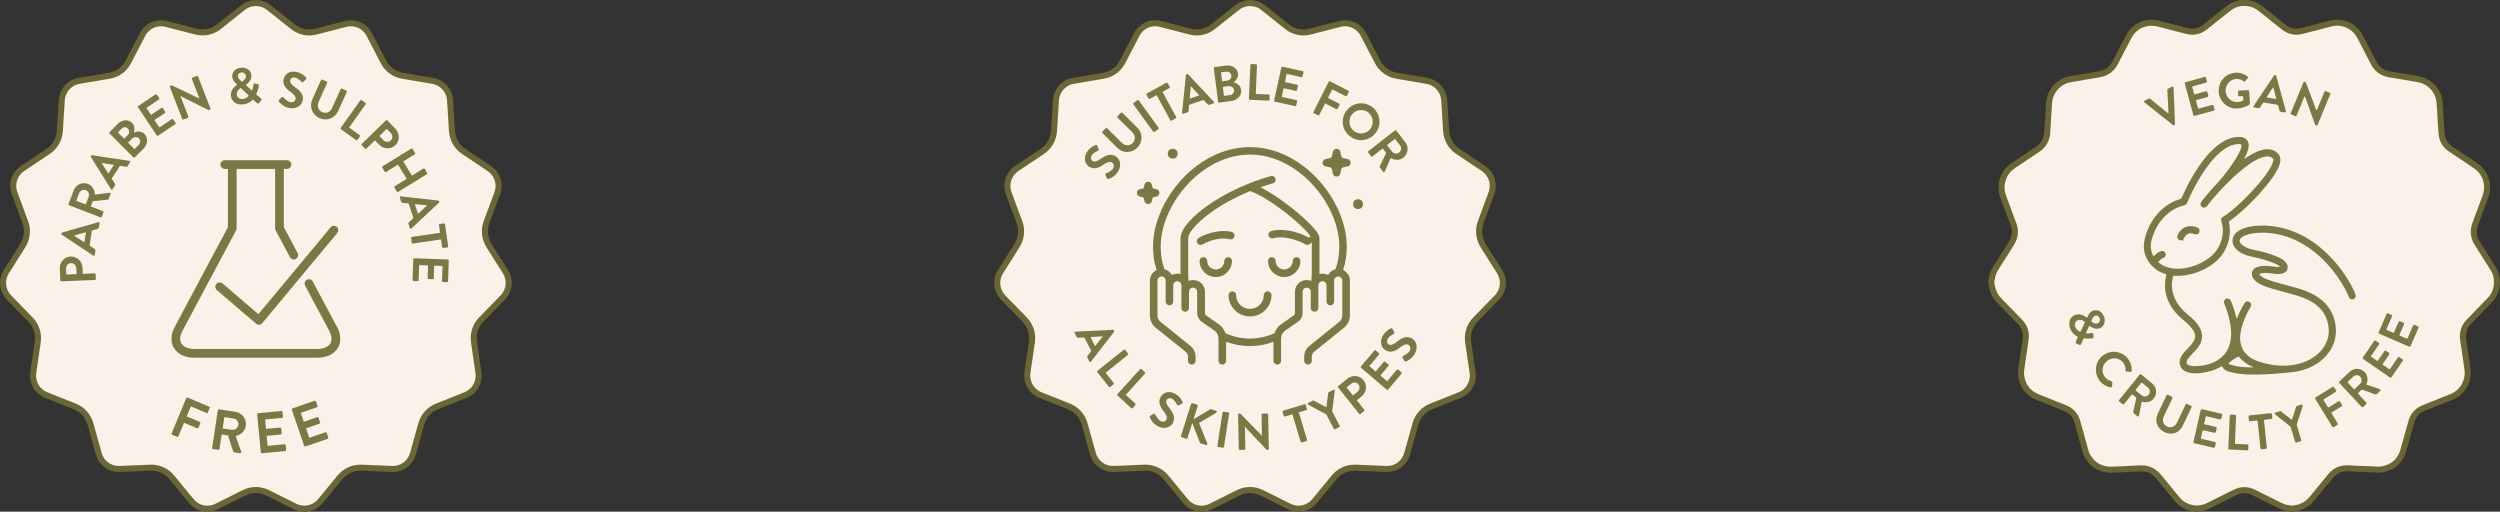 <svg xmlns="http://www.w3.org/2000/svg" id="Layer_2" data-name="Layer 2" viewBox="0 0 830.64 170"><rect x="0" y="0" width="830.64" height="170" fill="#333333" stroke="none"/><defs><style>      .cls-1 {        fill: #faf1e9;        stroke: #6b6734;        stroke-miterlimit: 10;        stroke-width: 2px;      }      .cls-2 {        fill: #7c7843;        stroke-width: 0px;      }    </style></defs><g id="Layer_1-2" data-name="Layer 1"><g><path class="cls-1" d="m729.54,169c-.34-.19-.73-.12-1.09-.18-2.05-.39-3.76-1.37-5.09-2.98-2.04-2.46-4.08-4.93-6.1-7.41-.99-1.22-2.17-2.13-3.7-2.55-.79-.22-1.59-.29-2.4-.25-1.45.07-2.91.12-4.36.19-1.83.08-3.65.24-5.48.23-3.42,0-6.02-1.52-7.73-4.53-.46-.81-.7-1.71-.94-2.6-.82-2.94-1.61-5.89-2.45-8.83-.61-2.13-1.97-3.64-4.01-4.48-2.03-.84-4.09-1.63-6.13-2.45-1.04-.41-2.08-.81-3.11-1.24-3.15-1.33-4.95-3.69-5.41-7.1-.14-1.02.02-2.01.16-3.01.31-2.11.62-4.21.93-6.32.14-.96.29-1.93.41-2.9.27-2.15-.35-4.03-1.84-5.59-1.98-2.08-4.01-4.12-6.01-6.18-.43-.44-.87-.88-1.28-1.34-1.14-1.28-1.84-2.78-2.08-4.49-.03-.24-.08-.48-.2-.7v-1.07c.12-.2.16-.42.19-.65.17-1.28.62-2.45,1.31-3.53,1.71-2.7,3.4-5.42,5.13-8.11.75-1.17,1.19-2.42,1.22-3.8.02-.83-.13-1.65-.42-2.44-1.13-3.05-2.24-6.1-3.39-9.14-.89-2.35-.88-4.67.17-6.97.68-1.49,1.73-2.66,3.08-3.56,2.72-1.82,5.45-3.64,8.17-5.46,1.57-1.05,2.55-2.5,2.97-4.35.17-.75.16-1.52.21-2.28.16-2.37.28-4.74.44-7.11.06-.91.07-1.82.25-2.72.67-3.43,3.37-6.14,6.79-6.75,3.02-.54,6.06-1.04,9.09-1.56.78-.13,1.57-.24,2.31-.55,1.54-.64,2.72-1.68,3.5-3.17,1.54-2.94,3.05-5.88,4.59-8.81,1.38-2.63,3.55-4.18,6.46-4.62,1.26-.19,2.51-.04,3.75.29,3.06.81,6.13,1.61,9.21,2.38,2.18.55,4.18.1,5.94-1.29,2.57-2.03,5.13-4.07,7.69-6.12,1.7-1.36,3.64-2.01,5.81-1.93,1.35.05,2.61.43,3.79,1.09.42.24.82.51,1.2.82,2.55,2.04,5.09,4.07,7.65,6.09,1.85,1.47,3.92,1.9,6.21,1.29,3.14-.83,6.29-1.65,9.44-2.44,4.1-1.02,7.96.92,9.76,4.4,1.49,2.88,3.01,5.76,4.49,8.65,1.12,2.17,2.88,3.41,5.26,3.81,3.01.51,6.02,1.04,9.04,1.53,1.24.2,2.44.53,3.51,1.2,2.4,1.51,3.8,3.68,4.09,6.52.14,1.39.2,2.79.28,4.18.13,2.11.22,4.22.41,6.33.19,2.15,1.22,3.85,3,5.06,2.74,1.85,5.5,3.68,8.24,5.52,2.03,1.36,3.28,3.25,3.74,5.65.31,1.6.13,3.17-.44,4.7-1.12,3.01-2.23,6.03-3.35,9.05-.85,2.26-.62,4.4.67,6.43,1.73,2.73,3.45,5.46,5.18,8.2.61.97,1.08,2.01,1.24,3.15.41,2.88-.24,5.46-2.31,7.58-2.3,2.36-4.61,4.71-6.89,7.08-1.71,1.78-2.28,3.9-1.88,6.33.35,2.13.64,4.28.95,6.41.18,1.22.4,2.44.51,3.67.13,1.49-.15,2.91-.78,4.26-.97,2.06-2.52,3.51-4.63,4.36-3.07,1.23-6.14,2.43-9.2,3.67-2.08.84-3.46,2.36-4.08,4.54-.91,3.2-1.76,6.42-2.7,9.62-1.04,3.52-3.43,5.57-7,6.23-.93.17-1.87.06-2.81.02-1.86-.07-3.72-.14-5.58-.22-.9-.04-1.81-.08-2.71-.14-2.07-.14-3.9.44-5.43,1.88-.24.22-.45.47-.65.72-2.08,2.52-4.15,5.04-6.23,7.56-1.16,1.41-2.61,2.36-4.37,2.85-.47.13-.94.23-1.43.26-.14,0-.3-.02-.41.1h-.87c-.07-.09-.17-.09-.26-.09-1.2-.08-2.31-.46-3.37-1-2.89-1.45-5.8-2.89-8.69-4.34-.96-.48-1.98-.71-3.05-.7-1.1,0-2.13.3-3.12.8-2.94,1.48-5.88,2.94-8.82,4.4-.92.46-1.9.74-2.92.83-.12.01-.26-.02-.36.1h-.87Z"></path><path class="cls-2" d="m745.61,52.81c.26-.06.4-.2.55-.31,1.39-.93,2.82-1.78,4.4-2.36,1.06-.39,2.14-.62,3.28-.54,1.26.09,2.31.6,3.14,1.55.76.86.81,1.87.57,2.94-.18.8-.5,1.54-.88,2.27-.99,1.9-2.25,3.61-3.6,5.25-3.22,3.93-6.78,7.51-10.75,10.69-.47.38-.95.74-1.45,1.07-.26.18-.31.36-.25.65.55,2.8.25,5.5-.89,8.11-1.1,2.53-2.87,4.51-5.14,6.03-2.88,1.92-6.05,3.06-9.5,3.42-.86.09-1.71.09-2.57.05-.46-.02-.43-.06-.55.41-.52,2.07-.44,4.12.25,6.15.69,2.03,1.91,3.72,3.42,5.21.95.94,2.05,1.7,2.99,2.64.96.95,1.84,1.97,2.43,3.21.96,2.04.72,3.98-.52,5.82-.68,1-1.53,1.85-2.35,2.72-.41.44-.82.88-1.18,1.36-.17.24-.32.49-.42.77-.22.61-.05,1.05.52,1.34.5.26,1.04.38,1.59.39,2.8.05,5.49-.43,7.93-1.86,2.52-1.47,3.96-3.72,4.48-6.58.36-1.98.21-3.95-.15-5.92-.39-2.17-1.03-4.26-1.88-6.29-.13-.3-.22-.6-.12-.94.14-.47.43-.76.91-.84.51-.09.93.06,1.22.51.11.18.19.38.27.57.7,1.7,1.25,3.45,1.67,5.24.03.11.02.23.15.32.15-.13.18-.32.25-.49.6-1.53,1.33-3,2.18-4.4.06-.1.12-.2.18-.29.4-.56,1.07-.7,1.63-.36.54.34.71,1.04.36,1.63-.38.64-.75,1.29-1.09,1.96-1.07,2.11-1.9,4.31-2.26,6.66-.24,1.58-.19,3.15.36,4.67.69,1.89,2.05,3.16,3.78,4.08,1.29.68,2.67,1.08,4.07,1.42,2.32.57,4.68.86,7.07.72,2.99-.17,5.86-.82,8.45-2.42,1.76-1.09,3.26-2.46,4.3-4.29,1.27-2.21,1.57-4.58,1.06-7.07-.67-3.26-2.54-5.64-5.33-7.33-1.76-1.07-3.67-1.78-5.64-2.33-2.58-.73-5.18-1.43-7.76-2.16-1.11-.31-2.19-.68-3.24-1.16-.74-.34-1.43-.75-2.05-1.29-.46-.4-.84-.85-1.09-1.42-.49-1.15-.13-2.31.94-2.96.73-.44,1.53-.6,2.36-.66,1.33-.09,2.65.04,3.97.23,1.02.15,1.35.2,1.77.02.04-.16-.1-.22-.19-.3-.29-.24-.62-.41-.96-.56-2.27-1.07-4.67-1.74-7.11-2.26-1.36-.29-2.72-.57-3.99-1.19-.87-.42-1.67-.94-2.32-1.66-.94-1.03-1.35-2.21-.98-3.59.19-.69.59-1.26,1.11-1.74.86-.81,1.89-1.29,3-1.64,1.59-.5,3.22-.67,4.88-.72,4.57-.13,8.9.83,13.03,2.78,3.26,1.54,6.18,3.61,8.81,6.08,3.61,3.4,6.58,7.3,8.86,11.71.37.72.71,1.46,1,2.22.11.28.17.55.08.86-.13.47-.49.8-.95.85-.52.07-.96-.13-1.19-.57-.14-.26-.23-.54-.35-.8-1.27-2.87-2.95-5.49-4.88-7.95-2.7-3.46-5.85-6.43-9.59-8.73-2.76-1.69-5.7-2.92-8.87-3.57-2.02-.42-4.06-.61-6.13-.51-1.47.07-2.93.26-4.34.74-.34.12-.67.25-.98.41-.27.14-.53.32-.75.53-.61.57-.66,1.2-.16,1.86.28.37.63.65,1.02.9.89.56,1.86.91,2.88,1.13,2.04.44,4.08.88,6.06,1.56,1.07.37,2.12.79,3.15,1.28.74.36,1.39.82,1.91,1.47.39.49.62,1.04.6,1.66-.02.8-.43,1.38-1.12,1.76-.48.26-.99.4-1.53.42-.78.04-1.55-.02-2.32-.14-1.14-.17-2.28-.3-3.43-.16-.29.04-.57.09-.85.19-.18.06-.24.17-.1.32.12.13.24.27.37.38.52.45,1.12.77,1.75,1.03,1.7.7,3.47,1.14,5.23,1.64,2.18.62,4.38,1.14,6.54,1.85,2.05.68,4.02,1.54,5.8,2.8,3.16,2.23,5.04,5.26,5.57,9.12.55,4.08-.68,7.58-3.5,10.52-2.26,2.36-5.08,3.78-8.21,4.57-1.29.33-2.6.5-3.93.61-1.55.13-3.09.3-4.64.41-1.02.07-2.03.13-3.05.18-1.84.09-3.69.12-5.53.05-2.1-.09-4.2-.25-6.23-.84-.44-.13-.86-.28-1.26-.49-.54-.28-1.02-.65-1.3-1.2-.11-.22-.23-.24-.41-.1-.03.02-.06.03-.08.05-1.99,1.18-4.15,1.78-6.43,2.05-.76.09-1.51.18-2.27.16-.96-.03-1.9-.15-2.79-.54-.7-.31-1.3-.73-1.7-1.4-.58-.95-.63-1.96-.26-3,.24-.67.62-1.25,1.07-1.79.61-.76,1.32-1.43,1.98-2.15.47-.51.92-1.05,1.3-1.64.76-1.19.76-2.38.06-3.59-.65-1.11-1.53-2.02-2.49-2.85-.96-.83-1.95-1.61-2.82-2.53-1.96-2.07-3.37-4.44-3.94-7.27-.37-1.86-.33-3.72.12-5.56.13-.56.13-.56-.4-.74-1.72-.57-3.24-1.49-4.46-2.84-2.22-2.45-2.99-5.34-2.27-8.55.73-3.25,2.17-6.19,4.41-8.69,2.04-2.28,4.5-3.9,7.42-4.79.34-.1.45-.33.56-.6,1.55-3.5,3.34-6.86,5.48-10.03,1.6-2.36,3.36-4.58,5.51-6.47,1.52-1.34,3.19-2.45,5.13-3.08,1.12-.36,2.27-.52,3.45-.44.44.03.86.15,1.25.36,1.01.54,1.5,1.58,1.35,2.85-.15,1.27-.64,2.41-1.21,3.53-.09.17-.2.32-.24.57Zm-30.09,32.35c.34-.31.62-.58.92-.83.5-.42,1.05-.76,1.7-.91.62-.14,1.2.2,1.38.78.19.6-.07,1.26-.65,1.45-.67.22-1.13.68-1.59,1.16-.23.24-.23.27.04.49.72.59,1.53,1.03,2.4,1.36,1.71.64,3.48.75,5.26.56,2.88-.31,5.54-1.27,7.99-2.82,2.58-1.63,4.4-3.86,5.18-6.86.51-1.99.57-3.98-.09-5.96-.23-.7-.05-1.19.59-1.57.99-.59,1.91-1.29,2.8-2.02,2.3-1.88,4.43-3.95,6.47-6.11,1.72-1.82,3.36-3.7,4.83-5.73.79-1.09,1.54-2.21,2.11-3.44.2-.43.35-.87.44-1.34.07-.37-.04-.66-.34-.9-.57-.45-1.22-.57-1.92-.5-1.18.12-2.25.56-3.29,1.11-1.67.87-3.2,1.97-4.66,3.16-3.71,3.02-7.03,6.44-10.1,10.11-.59.71-1.15,1.45-1.74,2.16-.45.56-1.16.65-1.68.24-.52-.41-.6-1.11-.18-1.7.04-.05.08-.1.12-.16.76-.99,1.56-1.95,2.37-2.91,1.09-1.29,2.27-2.5,3.39-3.76,1.61-1.83,3.1-3.76,4.47-5.77.91-1.33,1.77-2.69,2.44-4.15.22-.49.43-.98.53-1.51.14-.76-.02-.94-.79-.94-1.19,0-2.3.32-3.36.83-1.55.75-2.87,1.82-4.08,3.03-1.72,1.71-3.18,3.64-4.5,5.67-2.06,3.17-3.81,6.5-5.29,9.97-.19.45-.49.75-.97.86-2.83.68-5.16,2.2-7.09,4.36-1.92,2.15-3.11,4.69-3.82,7.47-.27,1.07-.28,2.16-.03,3.24.15.65.36,1.28.75,1.88Zm33.06,36.8c-.09-.05-.16-.09-.23-.12-1.68-.74-3.18-1.74-4.34-3.2-.16-.2-.31-.17-.5-.07-.83.44-1.64.92-2.38,1.51-.16.13-.32.28-.46.43-.25.28-.24.37.12.53.29.13.6.24.91.32,2.19.58,4.44.69,6.69.72.06,0,.13,0,.18-.12Z"></path><path class="cls-2" d="m765.78,31.98c-.17.15-.21.34-.28.51-.77,1.86-1.54,3.72-2.31,5.58-.04.11-.09.21-.13.31-.09.22-.25.29-.47.2-.42-.17-.84-.34-1.25-.53-.27-.12-.3-.24-.18-.56.24-.62.5-1.23.76-1.85,1.09-2.64,2.18-5.28,3.27-7.92.03-.08.07-.15.09-.22.06-.17.14-.36.36-.33.22.03.45.09.54.34.12.34.25.67.38,1,.96,2.55,1.92,5.1,2.89,7.66.06.16.1.34.23.48.17-.12.2-.31.27-.46.75-1.81,1.5-3.63,2.25-5.45.03-.07.06-.15.09-.22.13-.26.24-.32.5-.22.42.16.84.33,1.25.52.28.13.31.24.16.6-.43,1.05-.87,2.1-1.3,3.15-.89,2.16-1.78,4.32-2.68,6.48-.04.11-.08.21-.13.32-.07.16-.13.37-.36.34-.22-.03-.45-.09-.54-.35-.13-.38-.27-.77-.41-1.15-.93-2.6-1.86-5.2-2.8-7.79-.05-.15-.08-.31-.22-.44Z"></path><path class="cls-2" d="m786.64,126.03c-.03.5-.12.98-.28,1.44-.11.32-.11.33.22.44,1.27.43,2.54.87,3.82,1.27.75.24.71.47.19.93-.27.24-.53.48-.78.74-.22.24-.43.27-.73.16-1.29-.49-2.58-.94-3.87-1.43-.35-.13-.6-.14-.85.17-.21.26-.49.47-.74.71-.24.24-.24.25,0,.51.79.84,1.57,1.68,2.36,2.52.07.07.14.14.2.21.2.26.21.35-.02.58-.29.3-.6.59-.91.87-.25.23-.38.22-.62-.02-.33-.34-.65-.68-.97-1.03-2.07-2.21-4.15-4.43-6.22-6.64-.02-.02-.05-.05-.07-.07-.31-.34-.31-.41,0-.72.47-.45.94-.9,1.41-1.34.65-.61,1.28-1.24,1.95-1.83,1.15-1.03,2.7-1.23,4.02-.54,1.24.65,1.82,1.71,1.87,3.07Zm-3.52-1.37c-.48,0-.85.12-1.14.39-.64.58-1.25,1.17-1.88,1.76-.11.1-.15.2-.03.33.66.7,1.31,1.39,1.96,2.09.11.11.21.14.33.02.64-.62,1.32-1.2,1.92-1.86.47-.51.5-1.15.22-1.78-.28-.62-.79-.92-1.39-.96Z"></path><path class="cls-2" d="m712.78,133.63c-.24.03-.56-.04-.87-.12-.27-.07-.34.03-.38.26-.21,1.15-.44,2.3-.66,3.45-.06.3-.1.61-.18.91-.08.29-.27.36-.51.18-.44-.33-.86-.69-1.28-1.04-.18-.15-.13-.35-.09-.54.26-1.19.53-2.38.78-3.57.07-.33.27-.68.15-.99-.11-.29-.46-.44-.71-.64-.21-.17-.39-.48-.66-.44-.24.03-.36.35-.52.55-.66.8-1.31,1.61-1.96,2.42-.33.4-.43.41-.83.09-.27-.21-.53-.43-.79-.65-.34-.29-.35-.37-.07-.72.75-.94,1.51-1.87,2.26-2.8,1.42-1.75,2.84-3.51,4.26-5.26.03-.04.06-.08.09-.11.31-.37.38-.39.71-.12,1.22.99,2.45,1.97,3.65,2.99,1.59,1.37,1.63,3.84.1,5.27-.67.63-1.49.89-2.49.89Zm1.51-3.57c-.03-.46-.16-.88-.51-1.18-.66-.57-1.35-1.11-2.02-1.67-.15-.12-.25-.09-.36.05-.59.73-1.18,1.46-1.77,2.19-.1.13-.1.23.03.33.69.56,1.36,1.15,2.08,1.67.53.39,1.13.35,1.7.04.56-.31.82-.8.86-1.43Z"></path><path class="cls-2" d="m693.12,110.72c.53.12,1.07.03,1.61-.02.11-.01.22-.05.33-.06.32-.02.42.05.46.36.04.29.07.58.08.87.02.36-.07.49-.42.53-.54.07-1.09.13-1.64.1-.31-.02-.61-.03-.92-.07-.25-.03-.39.06-.48.3-.18.49-.39.96-.59,1.44-.21.49-.32.53-.81.33-.24-.1-.48-.2-.71-.31-.37-.18-.45-.36-.3-.74.16-.41.36-.8.53-1.2.14-.32.13-.32-.15-.48-1.56-.9-2.46-2.28-2.57-4.06-.11-1.82,1.12-3.06,2.7-3.24.83-.09,1.61.11,2.32.55.19.12.37.26.56.39.27.19.27.19.43-.1.17-.31.32-.64.51-.94.42-.66,1-1.1,1.77-1.25.91-.18,1.72.07,2.36.72.93.95,1.32,2.11,1.02,3.44-.31,1.35-1.6,2.16-2.95,1.91-.65-.12-1.23-.4-1.78-.74-.33-.2-.34-.19-.49.14-.27.59-.53,1.18-.8,1.78-.05.1-.11.2-.07.35Zm-2.02-4.44c-1.17,0-1.9.84-1.68,1.97.18.88.7,1.51,1.51,1.91.21.1.32.06.42-.15.44-.92.88-1.84,1.32-2.76.09-.18.05-.3-.1-.42-.44-.33-.9-.57-1.47-.55Zm6.62-.04c0-.64-.38-1.2-.91-1.36-.52-.15-1.08.1-1.42.67-.18.3-.32.64-.48.95-.08.15-.08.27.06.38.34.28.71.52,1.14.61.88.2,1.61-.38,1.6-1.26Z"></path><path class="cls-2" d="m746.39,29.98c.15,0,.29,0,.44,0,.4,0,.45.04.48.43.07,1.07.13,2.14.19,3.21.01.19-.01.4.03.58.08.35-.07.55-.35.71-1.1.62-2.27,1-3.53,1.11-1.63.15-3.09-.27-4.34-1.32-1.62-1.36-2.29-3.13-2.1-5.24.2-2.26,1.89-4.62,4.69-5.19,1.75-.35,3.34.05,4.78,1.07.32.22.34.39.1.68-.24.3-.5.6-.75.89-.24.27-.31.28-.61.06-.61-.43-1.27-.71-2.02-.74-1.82-.07-3.35,1.1-3.81,2.9-.52,2.06.71,4.17,2.76,4.67.96.24,1.89.07,2.79-.33.18-.08.25-.2.23-.38-.01-.15-.03-.29-.04-.44-.05-.77.1-.71-.77-.69-.18,0-.36.01-.53.02-.23,0-.36-.09-.38-.34-.02-.36-.06-.71-.07-1.07-.01-.36.03-.4.4-.46.1-.02.19-.03.29-.03.71-.04,1.42-.08,2.13-.11,0,0,0-.01,0-.02Z"></path><path class="cls-2" d="m721.54,144.08c-3.05,0-5.14-2.1-5.08-4.71.01-.62.16-1.22.42-1.79.96-2.02,1.93-4.05,2.89-6.07.2-.43.28-.45.71-.26.34.15.67.32,1.01.49.42.21.44.28.24.72-.76,1.6-1.53,3.19-2.29,4.79-.19.4-.39.79-.56,1.19-.7,1.6.15,3.2,1.87,3.49.83.14,1.52-.18,2.09-.79.22-.24.38-.53.52-.82.87-1.83,1.75-3.66,2.62-5.5.07-.15.14-.29.22-.44.1-.19.25-.25.45-.17.44.2.88.41,1.31.63.25.13.29.25.16.52-.21.47-.44.94-.67,1.41-.77,1.61-1.51,3.24-2.32,4.83-.82,1.62-2.2,2.4-3.58,2.47Z"></path><path class="cls-2" d="m793.39,104.1c.11.05.29.12.47.19.21.09.42.18.62.28.34.16.38.26.24.6-.15.38-.32.75-.48,1.12-.42.97-.84,1.94-1.25,2.91-.15.34-.14.35.19.5.61.27,1.21.53,1.82.79.34.15.35.14.5-.2.45-1.04.9-2.09,1.35-3.13.23-.52.29-.55.8-.33.27.11.54.23.8.35.37.17.41.26.26.64-.27.66-.56,1.31-.84,1.97-.18.42-.36.83-.54,1.25-.16.39-.16.39.24.57.62.27,1.25.54,1.87.81.4.17.41.17.59-.25.54-1.24,1.07-2.48,1.6-3.71.04-.1.08-.21.14-.31.14-.25.24-.29.51-.18.33.13.66.28.98.42.37.17.41.26.25.64-.36.85-.73,1.7-1.1,2.55-.46,1.06-.91,2.12-1.37,3.18-.23.52-.3.56-.8.34-3.19-1.38-6.38-2.77-9.57-4.16-.4-.18-.44-.27-.27-.67.83-1.94,1.66-3.88,2.5-5.82.08-.18.15-.37.48-.34Z"></path><path class="cls-2" d="m729.1,38.5c-.27,0-.33-.19-.38-.38-.17-.63-.34-1.25-.51-1.88-.74-2.71-1.47-5.42-2.21-8.13-.19-.7-.19-.71.5-.9,1.92-.53,3.83-1.06,5.75-1.58.09-.03.19-.04.28-.07.21-.06.35.03.41.23.13.42.24.84.35,1.27.04.18-.04.32-.23.37-.11.04-.22.07-.33.1-1.31.36-2.62.72-3.93,1.08-.46.13-.46.13-.33.6.15.56.31,1.13.46,1.69.13.49.14.5.61.37,1-.27,2-.55,2.99-.82.14-.04.28-.08.42-.12.22-.05.38.02.44.25.11.41.23.81.34,1.22.06.24-.05.37-.27.43-.44.12-.87.24-1.31.36-.73.2-1.47.4-2.2.6-.35.1-.36.11-.26.47.18.69.37,1.38.56,2.07.11.4.12.4.54.29,1.22-.33,2.43-.67,3.65-1.01.14-.04.28-.08.42-.12.45-.11.54-.06.66.38.08.28.15.56.23.85.12.47.09.54-.36.66-.53.15-1.06.29-1.59.44-1.45.4-2.9.8-4.35,1.2-.12.03-.25.06-.37.08Z"></path><path class="cls-2" d="m735.83,143.82c-.54-.12-1.07-.24-1.61-.37-.68-.15-1.36-.29-2.03-.47-.25-.07-.36,0-.41.24-.16.73-.33,1.46-.49,2.19-.07.33-.05.37.32.45,1.01.24,2.02.46,3.02.69.41.09.82.18,1.23.29.33.08.4.19.33.52-.07.33-.15.66-.24.99-.11.42-.19.47-.62.37-.66-.15-1.32-.3-1.98-.46-1.34-.31-2.68-.61-4.02-.92-.59-.14-.61-.17-.48-.75.76-3.36,1.52-6.71,2.28-10.07.02-.09.05-.19.07-.28.05-.19.17-.27.36-.25.13.01.26.03.38.06,1.94.44,3.88.89,5.81,1.33.09.02.19.04.28.07.28.09.34.18.29.46-.07.37-.16.73-.25,1.09-.09.35-.19.41-.56.32-1.39-.31-2.77-.63-4.16-.95-.44-.1-.44-.1-.54.34-.14.6-.28,1.2-.41,1.8-.1.44-.1.44.35.54,1.09.25,2.17.5,3.26.75.52.12.56.18.44.7-.07.32-.15.63-.22.95-.05.23-.16.35-.41.33Z"></path><path class="cls-2" d="m793.93,117.48c0,.22-.12.34-.21.47-.6.88-1.21,1.76-1.82,2.65-.06.09-.13.19-.19.28-.09.13-.1.23.04.33.68.47,1.36.95,2.03,1.42.2.14.28-.02.38-.15.5-.72,1-1.44,1.49-2.16.32-.47.64-.94.97-1.4.27-.39.36-.41.74-.15.26.17.51.35.76.53.35.26.37.35.12.71-.68.99-1.36,1.98-2.04,2.97-.5.72-.99,1.44-1.49,2.17-.31.45-.38.47-.81.17-2.85-1.98-5.69-3.96-8.54-5.94-.43-.3-.45-.38-.15-.82,1.17-1.7,2.34-3.4,3.51-5.09.3-.44.36-.45.81-.14.2.14.4.28.6.42.5.35.51.39.18.88-.75,1.1-1.51,2.19-2.26,3.29-.39.57-.42.45.17.86.48.33.95.67,1.44,1,.29.2.3.19.49-.09.65-.93,1.29-1.87,1.94-2.81.33-.48.41-.5.89-.17.25.17.51.35.76.53.11.08.21.15.2.27Z"></path><path class="cls-2" d="m759.15,37.37c-.45-.08-.94-.15-1.43-.25-.24-.05-.31-.26-.37-.47-.13-.49-.28-.97-.39-1.46-.06-.27-.2-.37-.45-.41-1.42-.23-2.84-.46-4.26-.7-.21-.04-.33.04-.44.21-.27.42-.57.83-.83,1.26-.2.33-.46.42-.82.35-.36-.07-.73-.12-1.1-.19-.38-.08-.46-.24-.24-.58.42-.64.85-1.27,1.27-1.9,1.75-2.6,3.5-5.2,5.25-7.8.08-.12.15-.25.25-.36.23-.25.57-.18.7.13.05.12.08.25.11.37,1.01,3.7,2.02,7.4,3.03,11.1.03.11.07.22.08.33.04.25-.06.36-.37.37Zm-3.91-8.28c-.3.27-.47.64-.69.97-.43.65-.86,1.3-1.28,1.95-.22.34-.21.35.17.42.27.05.54.1.81.14.6.1,1.21.2,1.81.3.16.03.25-.02.22-.2-.01-.06-.02-.13-.04-.19-.29-1.06-.58-2.13-.86-3.19-.02-.08-.05-.15-.15-.21Z"></path><path class="cls-2" d="m702.35,116.87c2.94.03,5.47,2.24,5.87,5.17.05.39.06.78.02,1.17-.03.29-.11.38-.4.36-.42-.03-.84-.09-1.25-.13-.26-.02-.37-.15-.35-.41.03-.39-.04-.78-.14-1.16-.78-2.89-4.13-3.67-6.23-1.72-2.21,2.04-1.46,5.45,1.4,6.42q.66.22.57.91c-.04.29-.07.58-.12.87-.05.3-.13.36-.43.34-.47-.03-.93-.17-1.35-.37-2.01-.93-3.18-2.51-3.5-4.7-.46-3.16,1.74-6.23,5.15-6.69.26-.03.52-.03.77-.05Z"></path><path class="cls-2" d="m720.26,33.03c-.03-.61-.07-1.81-.14-3.01-.02-.31.09-.48.36-.61.38-.18.75-.38,1.13-.56.42-.2.55-.13.59.34.03.39.02.78.04,1.17.09,2.34.19,4.68.27,7.01.05,1.25.09,2.5.13,3.75,0,.14.03.29-.09.41-.17.17-.38.18-.61,0-.39-.3-.76-.61-1.14-.91-2.66-2.12-5.32-4.24-7.99-6.36-.04-.03-.07-.07-.11-.09-.43-.27-.54-.55.1-.85.32-.15.65-.3.95-.48.29-.17.52-.15.79.08.73.62,1.48,1.21,2.22,1.82,1.07.87,2.14,1.74,3.21,2.61.08.06.15.12.23.18.06.05.12.12.21.08.11-.05.1-.16.09-.25-.07-1.25-.13-2.5-.23-4.34Z"></path><path class="cls-2" d="m778.18,134.71c0,.19-.14.27-.26.35-.32.2-.63.39-.95.59-.68.42-1.35.83-2.03,1.25-.37.23-.38.24-.14.63.57.94,1.15,1.88,1.73,2.83.07.11.14.22.2.34.1.18.07.36-.11.47-.4.25-.79.51-1.2.74-.26.15-.38.09-.58-.24-.53-.86-1.05-1.72-1.57-2.58-1.28-2.09-2.55-4.19-3.83-6.28-.07-.11-.13-.22-.19-.34-.09-.17-.04-.31.11-.43.06-.05.14-.09.2-.13,1.74-1.07,3.47-2.14,5.21-3.21.08-.05.16-.11.25-.15.2-.1.37-.07.5.13.18.31.38.61.56.91.22.38.2.48-.17.71-1.14.71-2.29,1.41-3.43,2.12-.67.41-.59.3-.21.93.34.57.69,1.14,1.04,1.7.24.4.25.4.66.15.92-.57,1.85-1.14,2.77-1.71.11-.07.22-.14.34-.19.13-.05.27-.05.35.08.25.4.49.8.74,1.2.02.04.02.09.02.12Z"></path><path class="cls-2" d="m761.47,139.5c.24-.55.37-1.07.54-1.57.29-.86.57-1.73.83-2.6.09-.3.25-.46.55-.54.41-.1.8-.25,1.21-.36.43-.12.6.04.47.47-.23.78-.49,1.55-.74,2.32-.38,1.19-.75,2.38-1.14,3.57-.09.26-.08.5,0,.76.45,1.44.88,2.89,1.32,4.33.03.11.07.22.09.33.03.18-.02.33-.2.39-.46.15-.92.3-1.39.42-.29.07-.37-.02-.5-.45-.42-1.38-.86-2.76-1.25-4.15-.12-.43-.33-.74-.68-1.02-1.48-1.16-2.94-2.35-4.4-3.53-.08-.06-.16-.12-.23-.18-.31-.28-.28-.5.11-.63.44-.15.9-.28,1.34-.42.27-.09.46.03.66.19.99.79,1.98,1.57,2.98,2.35.13.1.26.19.44.33Z"></path><path class="cls-2" d="m754.99,138.68s0,.09,0,.19c0,.22-.1.33-.32.35-.58.06-1.16.13-1.74.19-.75.07-.73.06-.65.82.15,1.36.29,2.71.43,4.07.15,1.41.28,2.81.43,4.22.05.48.01.54-.45.61-.38.05-.77.09-1.16.12-.35.03-.46-.07-.5-.44-.14-1.33-.27-2.65-.41-3.98-.16-1.6-.33-3.2-.5-4.8-.03-.3-.07-.32-.38-.29-.66.07-1.32.14-1.98.22-.42.05-.51-.03-.56-.46-.04-.32-.08-.65-.1-.97-.03-.4.04-.48.45-.53.66-.08,1.32-.14,1.98-.21,1.48-.16,2.96-.31,4.44-.47.82-.09.83-.09.94.72.02.18.03.36.06.64Z"></path><path class="cls-2" d="m743.92,149.49c-1.15-.05-2.04-.09-2.93-.13-.6-.02-.65-.08-.62-.7.08-1.75.17-3.51.25-5.26.07-1.67.14-3.34.21-5.02,0-.1,0-.2.02-.29.02-.21.14-.33.35-.32.45.02.91,0,1.36.07.35.06.38.08.38.43,0,.42-.01.85-.03,1.27-.06,1.43-.13,2.86-.19,4.29-.05,1.07-.1,2.14-.15,3.21-.02.4,0,.41.38.45.27.03.55.03.82.04.94.04,1.87.07,2.81.12.41.02.46.08.46.5,0,.33-.01.65-.03.98-.02.42-.14.53-.54.49-.93-.1-1.88-.03-2.55-.12Z"></path><path class="cls-2" d="m725.58,79.85c-.34,0-.64,0-.95,0-.98-.04-1.49-.82-1.09-1.73.81-1.83,2.2-2.9,4.24-2.98.81-.03,1.61.15,2.35.49.59.27.84.92.61,1.51-.22.57-.82.87-1.43.7-.31-.09-.61-.21-.93-.27-1-.21-1.77.13-2.37.94-.24.31-.35.69-.59,1-.13.17.14.17.17.34Z"></path></g><g><polygon class="cls-2" points="56.51 158.16 56.51 158.16 56.51 158.16 56.51 158.16"></polygon><polygon class="cls-2" points="61.58 167.26 61.58 167.26 61.58 167.26 61.58 167.26"></polygon><polygon class="cls-2" points="7.81 73.4 7.81 73.4 7.81 73.4 7.81 73.4"></polygon><path class="cls-1" d="m167.03,98.85l-7.14,7.33c-1.62,1.66-2.5,3.88-2.5,6.17,0,.43.03.86.09,1.29h0s1.49,10.15,1.49,10.15h0c.05.34.07.68.07,1.02,0,1.4-.43,2.75-1.18,3.88-.76,1.13-1.85,2.04-3.18,2.57l-9.49,3.78c-2.55,1.01-4.48,3.17-5.22,5.82l-2.75,9.88h0c-.42,1.51-1.31,2.77-2.48,3.67-1.17.89-2.63,1.41-4.17,1.41-.1,0-.19,0-.29,0l-10.2-.43c-.12,0-.24,0-.36,0-2.61,0-5.09,1.17-6.76,3.19h0s-6.51,7.91-6.51,7.91h0c-1.35,1.64-3.32,2.52-5.33,2.52-1.04,0-2.09-.24-3.07-.72l-9.15-4.56h0c-1.23-.61-2.56-.92-3.9-.92-1.34,0-2.67.31-3.9.92h0s-9.14,4.56-9.14,4.56h0c-.98.49-2.03.72-3.07.72-2.01,0-3.98-.88-5.32-2.52h0s-6.51-7.91-6.51-7.91c-1.67-2.03-4.15-3.19-6.75-3.19-.12,0-.25,0-.37,0h0s-10.2.43-10.2.43h0c-.1,0-.19,0-.29,0-1.54,0-3-.52-4.17-1.41-1.17-.89-2.06-2.16-2.48-3.67l-2.75-9.88h0c-.74-2.65-2.67-4.81-5.22-5.82h0s-9.49-3.78-9.49-3.78c-1.33-.53-2.42-1.44-3.18-2.57-.76-1.13-1.18-2.48-1.18-3.88,0-.34.02-.68.07-1.02h0s1.49-10.15,1.49-10.15c.06-.43.09-.86.09-1.29,0-2.29-.89-4.51-2.5-6.17h0s-7.14-7.33-7.14-7.33h0c-1.3-1.34-1.97-3.09-1.97-4.86,0-1.28.35-2.57,1.08-3.72l5.47-8.67h0c.9-1.43,1.37-3.07,1.37-4.72,0-1.04-.18-2.08-.55-3.07l-3.56-9.62c-.29-.79-.43-1.61-.43-2.42,0-1.14.28-2.25.8-3.25.53-1,1.3-1.87,2.28-2.53l8.5-5.68c2.28-1.53,3.73-4.04,3.9-6.79l.64-10.24c.2-3.22,2.58-5.87,5.74-6.41h0s10.07-1.71,10.07-1.71h0c2.7-.46,5.04-2.16,6.31-4.61l4.73-9.1c.61-1.17,1.5-2.1,2.57-2.74,1.06-.64,2.29-.99,3.55-.99.57,0,1.15.07,1.72.22l9.89,2.55h0c.72.19,1.45.28,2.18.28,1.96,0,3.88-.66,5.45-1.9l8-6.37c1.26-1,2.77-1.5,4.29-1.5,1.52,0,3.03.5,4.29,1.5l.08.06,7.93,6.31c1.57,1.25,3.49,1.91,5.45,1.91.73,0,1.46-.09,2.18-.28l9.89-2.55c.57-.15,1.15-.22,1.72-.22,1.26,0,2.49.35,3.55.99,1.06.64,1.96,1.57,2.57,2.74l4.73,9.09c1.27,2.44,3.6,4.15,6.31,4.61l10.07,1.71c3.16.54,5.54,3.19,5.74,6.41l.64,10.24c.17,2.75,1.62,5.26,3.9,6.79l8.5,5.68c.99.66,1.76,1.54,2.28,2.53.53,1,.8,2.12.8,3.25,0,.81-.14,1.62-.43,2.42v.02s-3.56,9.6-3.56,9.6c-.37.99-.55,2.03-.55,3.07,0,1.65.46,3.29,1.36,4.72l5.47,8.67c.72,1.15,1.07,2.43,1.08,3.72,0,1.77-.67,3.52-1.97,4.86Z"></path><path class="cls-2" d="m31.45,90.82l-3.97.16-.08-2.12c-.08-2.07-1.86-3.71-3.95-3.63-2.04.08-3.66,1.87-3.58,3.95l.16,3.99c0,.19.16.32.33.31h0s11.18-.46,11.18-.46c.17,0,.32-.15.31-.33l-.06-1.56c0-.17-.16-.32-.33-.31Zm-9.42.39l-.08-1.97c-.04-.95.64-1.78,1.57-1.81,1-.04,1.79.73,1.83,1.68h0s.08,1.97.08,1.97l-3.39.14Z"></path><path class="cls-2" d="m32.69,73.81l-12.03,3.45c-.11.04-.2.09-.23.26l-.02.17c-.02.15.05.25.14.31l10.45,6.94h0c.2.13.44.03.48-.22l.22-1.46c.04-.27-.1-.44-.26-.54l-1.68-1.1.76-5.02,1.93-.55c.25-.08.37-.18.41-.43l.22-1.46c.04-.25-.16-.42-.39-.35Zm-8.08,4.5v-.05s3.94-1.11,3.94-1.11l-.51,3.37-3.43-2.21Z"></path><path class="cls-2" d="m36.34,64.04l-4.84.63c-.02-1.59-.84-3.02-2.29-3.58-1.88-.72-3.98.25-4.71,2.15l-1.73,4.53c-.07.17.03.36.18.42h0s10.44,4.03,10.44,4.03c.16.06.35-.01.42-.19l.56-1.46c.06-.16-.03-.36-.18-.42l-4.02-1.55.67-1.76,4.99-.5c.07,0,.18-.06.24-.2l.64-1.67c.1-.27-.11-.48-.35-.45Zm-6.87,1.31l-.99,2.58-3.14-1.21.99-2.58c.32-.84,1.29-1.3,2.13-.98.88.34,1.33,1.35,1.01,2.19Z"></path><path class="cls-2" d="m42.99,53.45l-12.37-1.87c-.11-.01-.22,0-.31.14l-.09.14c-.08.13-.06.25,0,.34l6.65,10.67h0c.13.21.39.21.53,0l.8-1.24c.15-.23.09-.45-.01-.6l-1.08-1.7,2.76-4.25,1.98.31c.26.03.41-.01.55-.23l.8-1.24c.14-.21.03-.45-.21-.48Zm-7,4.17l-2.21-3.43.03-.04,4.04.62-1.86,2.86Z"></path><path class="cls-2" d="m44.47,44.06c.3-.83.34-2.31-.59-3.23-1.25-1.26-3.31-1.12-4.73.31l-2.74,2.75c-.13.13-.12.33,0,.46h0l7.91,7.95c.12.12.32.13.45,0l2.89-2.9c1.46-1.46,1.64-3.59.3-4.93-1.1-1.1-2.66-.83-3.5-.4Zm-3.23,2.04l-2.09-2.1,1.28-1.28c.61-.61,1.44-.61,2.04-.01.6.6.66,1.5.05,2.11h0l-1.28,1.28Zm4.89,2.01h0s-1.45,1.45-1.45,1.45l-2.13-2.14,1.3-1.31c.62-.62,1.66-.78,2.26-.18.62.62.61,1.57.01,2.17Z"></path><path class="cls-2" d="m58.32,40.81l-.77-1.16c-.09-.14-.29-.19-.44-.09l-4.16,2.79-1.64-2.47,3.47-2.33c.14-.09.19-.29.09-.45l-.78-1.17c-.09-.14-.3-.18-.44-.09l-3.47,2.33-1.54-2.32,4.16-2.79c.16-.1.18-.31.09-.45l-.77-1.16c-.09-.14-.29-.19-.44-.09l-5.72,3.84c-.16.1-.18.31-.09.45h0s6.21,9.35,6.21,9.35c.09.14.29.19.44.09l5.72-3.84c.16-.1.18-.31.09-.45Z"></path><path class="cls-2" d="m56.43,28.88l4.12,10.65c.06.16.26.25.42.18l1.43-.56c.17-.07.24-.26.18-.42l-2.63-6.81h.02s9.39,4.69,9.39,4.69l.38-.15c.16-.06.25-.24.19-.4l-4.12-10.65c-.06-.16-.26-.25-.42-.18l-1.45.57c-.17.07-.24.26-.18.42l2.53,6.54h-.02s-9.26-4.43-9.26-4.43l-.39.15c-.16.06-.25.24-.19.4h0Z"></path><path class="cls-2" d="m76.69,31.73c.1,1.73,1.6,3.1,3.74,2.98,2.19-.13,3.31-1.28,3.59-1.66l1.29,1.17c.29.26.55.21.74,0l.65-.75c.38-.41.2-.59-.01-.78l-1.58-1.33c.2-.42.67-1.52.89-2.76.02-.17.12-.55-.32-.64l-.94-.22c-.4-.1-.48.1-.53.46-.08.65-.26,1.36-.5,1.92l-2.05-1.85c.32-.32,1.98-1.46,1.88-3.21-.09-1.53-1.46-2.69-3.35-2.58-2.13.12-3.1,1.64-3.03,2.93.04,1,.57,1.7,1.29,2.37l.38.37v.03c-.3.21-2.26,1.31-2.13,3.54Zm5.97.03c-.24.3-.85,1.05-2.12,1.13h0c-1,.06-1.81-.56-1.86-1.49-.08-1.36,1.05-1.98,1.31-2.17l2.67,2.53Zm-2.46-7.68c.88-.05,1.47.54,1.51,1.19.06,1.05-1.09,1.7-1.33,1.87l-.39-.35c-.54-.51-.95-.88-.97-1.47-.04-.63.41-1.18,1.18-1.23Z"></path><path class="cls-2" d="m96.04,35.86c2.33.53,4.14-.72,4.53-2.42.48-2.14-1.15-3.52-2.61-4.52-1.21-.85-1.7-1.52-1.53-2.3.12-.53.77-1.04,1.71-.83.91.21,1.97,1.32,2.09,1.43.17.18.44.1.62-.07l.84-.8c.15-.14.17-.43.02-.57-.27-.32-1.37-1.48-3.05-1.86-2.62-.59-4.09.87-4.42,2.34-.44,1.95.89,3.3,2.3,4.28,1.26.88,1.84,1.62,1.65,2.46-.16.71-.93,1.13-1.79.94-1.07-.24-2.19-1.52-2.26-1.59-.12-.15-.4-.21-.59-.01l-.82.89h0c-.21.23-.14.34-.03.52.26.39,1.26,1.64,3.34,2.11Z"></path><path class="cls-2" d="m115.06,30.1l-1.46-.67c-.17-.08-.35,0-.42.16l-2.86,6.34c-.59,1.3-1.96,1.92-3.3,1.31-1.34-.61-1.76-2.05-1.17-3.37l2.85-6.33c.07-.15.01-.35-.16-.43l-1.46-.67c-.15-.07-.35,0-.42.16h0s-2.9,6.44-2.9,6.44c-1.06,2.35-.05,5.1,2.36,6.2,2.43,1.11,5.15.05,6.21-2.3l2.9-6.44c.07-.15,0-.36-.16-.43Z"></path><path class="cls-2" d="m119.48,44.9l-3.5-2.52,5.52-7.75c.1-.14.06-.35-.07-.45l-1.26-.91c-.15-.11-.35-.06-.45.07h0s-6.51,9.14-6.51,9.14c-.1.14-.08.34.07.45l5.03,3.62c.15.11.35.06.45-.07l.81-1.13c.1-.14.08-.34-.07-.45Z"></path><path class="cls-2" d="m131.39,48.2c1.47-1.43,1.49-3.84.05-5.34l-2.76-2.87c-.13-.13-.33-.12-.45,0h0l-8.03,7.82c-.12.12-.14.32,0,.46l1.08,1.12c.12.12.33.13.45,0l2.85-2.78,1.47,1.52c1.43,1.49,3.85,1.53,5.35.06Zm-3.98-1.61h0l-1.36-1.41,2.44-2.37,1.36,1.41c.66.68.7,1.75.03,2.4-.72.7-1.81.66-2.47-.03Z"></path><path class="cls-2" d="m141.93,57.44l-.81-1.33c-.1-.16-.3-.2-.44-.11l-3.82,2.35-2.88-4.72,3.82-2.35c.14-.09.2-.28.11-.44l-.82-1.35c-.09-.14-.3-.2-.44-.11h0s-9.54,5.87-9.54,5.87c-.14.09-.19.3-.11.44l.82,1.35c.1.16.3.2.44.11l3.98-2.45,2.88,4.72-3.98,2.45c-.14.09-.2.28-.11.44l.81,1.33c.09.14.3.2.44.11l9.54-5.87c.14-.09.19-.3.11-.44Z"></path><path class="cls-2" d="m145.86,67.34c.08-.08.14-.17.08-.33l-.05-.16c-.05-.14-.16-.2-.27-.21l-12.45-1.41h0c-.24-.03-.41.17-.33.41l.46,1.4c.08.26.29.35.48.36l1.99.21,1.59,4.82-1.47,1.37c-.19.19-.25.33-.17.57l.46,1.4c.08.24.33.3.51.14l9.15-8.57Zm-3.99.87l.02.05-3,2.79h0s-1.07-3.24-1.07-3.24l4.05.4Z"></path><path class="cls-2" d="m137.16,80.92l9.38-1.37.37,2.57c.03.19.2.3.36.27l1.37-.2c.17-.02.3-.18.27-.37l-1.06-7.34c-.03-.19-.2-.3-.36-.27l-1.37.2c-.17.02-.3.18-.27.37l.37,2.57-9.38,1.37c-.17.02-.3.2-.27.37l.23,1.56c.02.17.2.3.36.27Z"></path><path class="cls-2" d="m148.82,86.2h0s-11.18-.38-11.18-.38c-.17,0-.32.12-.33.31l-.23,6.91c0,.19.14.33.31.33l1.38.05c.17,0,.32-.12.33-.31l.17-5.02,2.95.1-.14,4.19c0,.17.12.33.31.33l1.4.05c.17,0,.32-.14.33-.31l.14-4.19,2.77.09-.17,5.02c0,.19.14.33.31.33l1.38.05c.17,0,.32-.12.33-.31l.23-6.91c0-.19-.14-.33-.31-.33Z"></path><path class="cls-2" d="m69.48,135.11l-7.14-3c-.19-.08-.4.02-.47.2h0s-4.85,11.67-4.85,11.67c-.07.17,0,.39.19.47l1.61.68c.17.07.4-.02.47-.2l1.86-4.46,4.33,1.82c.17.07.4-.02.47-.2l.6-1.45c.07-.18-.02-.4-.19-.48l-4.33-1.82,1.38-3.31,5.19,2.18c.19.08.4-.02.47-.2l.6-1.45c.07-.17,0-.39-.19-.47Z"></path><path class="cls-2" d="m78.15,136.82l-5.37-.82c-.21-.03-.38.11-.41.3h0s-1.88,12.5-1.88,12.5c-.03.19.1.38.3.41l1.73.26c.19.03.38-.11.41-.3l.73-4.82,2.09.32,1.75,5.39c.03.08.11.19.28.22l1.97.3c.32.05.5-.23.4-.5l-1.85-5.19c1.74-.41,3.09-1.66,3.36-3.39.34-2.25-1.23-4.34-3.49-4.68Zm1.04,4.35c-.16,1.06-1.15,1.79-2.15,1.64h0s-3.06-.46-3.06-.46l.57-3.76,3.06.47c1,.15,1.74,1.11,1.58,2.11Z"></path><path class="cls-2" d="m94.53,147.6l-5.6.54-.32-3.33,4.67-.45c.19-.02.35-.19.32-.4l-.15-1.58c-.02-.19-.2-.35-.39-.33l-4.67.45-.3-3.12,5.6-.54c.21-.02.34-.21.32-.4l-.15-1.56c-.02-.19-.18-.35-.39-.33l-7.7.74c-.21.02-.34.2-.32.4h0s1.21,12.59,1.21,12.59c.02.19.18.35.39.33l7.7-.74c.21-.02.34-.21.32-.4l-.15-1.56c-.02-.19-.19-.35-.39-.33Z"></path><path class="cls-2" d="m108.54,143.87c-.06-.18-.26-.3-.46-.23l-5.32,1.83-1.08-3.16,4.44-1.53c.18-.06.29-.26.23-.46l-.51-1.5c-.06-.18-.28-.29-.46-.23l-4.44,1.53-1.01-2.96,5.32-1.83c.2-.07.29-.28.23-.46l-.5-1.48c-.06-.18-.26-.3-.46-.23l-7.32,2.52c-.2.07-.29.28-.23.46h0s4.08,11.97,4.08,11.97c.06.18.26.29.46.22l7.32-2.52c.2-.07.29-.28.23-.46l-.5-1.48Z"></path><path class="cls-2" d="m111.82,108.34l-7.91-14.82c-.26-.49-.76-.77-1.27-.76-.23,0-.46.06-.68.17-.48.26-.76.76-.76,1.28,0,.23.06.47.17.68l7.92,14.84h0c.58,1.03.86,2,.86,2.84,0,.57-.13,1.08-.38,1.52-.34.58-.9,1.05-1.67,1.37-.76.32-1.72.5-2.82.5h-40.55c-1.1,0-2.06-.18-2.82-.5-.77-.32-1.33-.79-1.67-1.37-.25-.44-.38-.95-.38-1.51,0-.84.29-1.82.88-2.86h0s17.69-33.16,17.69-33.16c.12-.21.19-.45.19-.72v-19.72h12.79v19.72c0,.26.07.5.19.72l4.75,8.9c.26.49.76.76,1.27.76.23,0,.46-.06.68-.17h0c.49-.26.76-.76.76-1.28,0-.23-.06-.47-.17-.69l-4.59-8.61v-19.35h1.06c.8,0,1.44-.65,1.44-1.45,0-.8-.65-1.45-1.44-1.45h-20.68c-.8,0-1.44.65-1.44,1.45,0,.8.65,1.45,1.44,1.45h1.06v19.35l-17.52,32.84h0c-.82,1.46-1.24,2.91-1.24,4.27,0,1.07.26,2.07.78,2.97.62,1.07,1.56,1.9,2.75,2.46,1.19.56,2.62.85,4.24.85h40.64c1.58-.01,2.98-.3,4.15-.85,1.19-.56,2.13-1.39,2.75-2.46.52-.9.78-1.91.78-2.98,0-1.35-.41-2.79-1.22-4.24h0Z"></path><polygon class="cls-2" points="109.84 75.55 109.84 75.55 109.84 75.55 109.84 75.55"></polygon><path class="cls-2" d="m73.94,94.18h0c-.27-.23-.61-.35-.94-.35-.41,0-.81.17-1.1.51h0c-.23.27-.35.61-.34.94,0,.41.17.82.51,1.11l13.01,11.16c.26.23.59.35.94.35h.21v-.02c.35-.05.67-.23.9-.5l24.93-29.97c.23-.27.34-.6.34-.93,0-.41-.18-.83-.52-1.11-.27-.23-.6-.34-.93-.34-.41,0-.82.18-1.11.52l-23.99,28.84-11.91-10.21Z"></path><polygon class="cls-2" points="111.87 75.37 111.87 75.37 111.87 75.37 111.87 75.37"></polygon></g><g><path class="cls-1" d="m497.35,98.85l-7.14,7.33c-1.62,1.66-2.5,3.88-2.5,6.17,0,.43.03.86.09,1.29h0s1.49,10.15,1.49,10.15h0c.05.34.07.68.07,1.02,0,1.4-.43,2.75-1.18,3.88-.76,1.13-1.85,2.04-3.18,2.57l-9.49,3.78c-2.55,1.01-4.48,3.17-5.22,5.82l-2.75,9.88h0c-.42,1.51-1.31,2.77-2.48,3.67-1.17.89-2.63,1.41-4.17,1.41-.1,0-.19,0-.29,0l-10.2-.43c-.12,0-.24,0-.36,0-2.61,0-5.09,1.17-6.76,3.19h0s-6.51,7.91-6.51,7.91h0c-1.35,1.64-3.32,2.52-5.33,2.52-1.04,0-2.09-.24-3.07-.72l-9.15-4.56h0c-1.23-.61-2.56-.92-3.9-.92-1.34,0-2.67.31-3.9.92h0s-9.14,4.56-9.14,4.56h0c-.98.49-2.03.72-3.07.72-2.01,0-3.98-.88-5.32-2.52h0s-6.51-7.91-6.51-7.91c-1.67-2.03-4.15-3.19-6.75-3.19-.12,0-.25,0-.37,0h0s-10.2.43-10.2.43h0c-.1,0-.19,0-.29,0-1.54,0-3-.52-4.17-1.41-1.17-.89-2.06-2.16-2.48-3.67l-2.75-9.88h0c-.74-2.65-2.67-4.81-5.22-5.82h0s-9.49-3.78-9.49-3.78c-1.33-.53-2.42-1.44-3.18-2.57-.76-1.13-1.18-2.48-1.18-3.88,0-.34.02-.68.07-1.02h0s1.49-10.15,1.49-10.15c.06-.43.09-.86.09-1.29,0-2.29-.89-4.51-2.5-6.17h0s-7.14-7.33-7.14-7.33h0c-1.3-1.34-1.97-3.09-1.97-4.86,0-1.28.35-2.57,1.08-3.72l5.47-8.67h0c.9-1.43,1.37-3.07,1.37-4.72,0-1.04-.18-2.08-.55-3.07l-3.56-9.62c-.29-.79-.43-1.61-.43-2.42,0-1.14.28-2.25.8-3.25.53-1,1.3-1.87,2.28-2.53l8.5-5.68c2.28-1.53,3.73-4.04,3.9-6.79l.64-10.24c.2-3.22,2.58-5.87,5.74-6.41h0s10.07-1.71,10.07-1.71h0c2.7-.46,5.04-2.16,6.31-4.61l4.73-9.1c.61-1.17,1.5-2.1,2.57-2.74,1.06-.64,2.29-.99,3.55-.99.57,0,1.15.07,1.72.22l9.89,2.55h0c.72.19,1.45.28,2.18.28,1.96,0,3.88-.66,5.45-1.9l8-6.37c1.26-1,2.77-1.5,4.29-1.5,1.52,0,3.03.5,4.29,1.5l.08.06,7.93,6.31c1.57,1.25,3.49,1.91,5.45,1.91.73,0,1.46-.09,2.18-.28l9.89-2.55c.57-.15,1.15-.22,1.72-.22,1.26,0,2.49.35,3.55.99,1.06.64,1.96,1.57,2.57,2.74l4.73,9.09c1.27,2.44,3.6,4.15,6.31,4.61l10.07,1.71c3.16.54,5.54,3.19,5.74,6.41l.64,10.24c.17,2.75,1.62,5.26,3.9,6.79l8.5,5.68c.99.66,1.76,1.54,2.28,2.53.53,1,.8,2.12.8,3.25,0,.81-.14,1.62-.43,2.42v.02s-3.56,9.6-3.56,9.6c-.37.99-.55,2.03-.55,3.07,0,1.65.46,3.29,1.36,4.72l5.47,8.67c.72,1.15,1.07,2.43,1.08,3.72,0,1.77-.67,3.52-1.97,4.86Z"></path><polygon class="cls-2" points="387.66 156.98 387.66 156.98 387.66 156.98 387.66 156.98"></polygon><polygon class="cls-2" points="392.74 166.08 392.74 166.07 392.74 166.07 392.74 166.08"></polygon><polygon class="cls-2" points="338.97 72.22 338.97 72.22 338.97 72.22 338.97 72.22"></polygon><path class="cls-2" d="m361.84,55.36c1.66,1.1,3.38.33,4.8-.64,1.26-.87,2.16-1.15,2.88-.68.61.4.72,1.27.24,2.01-.61.92-2.19,1.52-2.28,1.56-.18.06-.34.3-.22.55l.54,1.09h0c.14.27.26.25.47.21.45-.1,1.97-.6,3.15-2.38,1.31-2,.8-4.15-.65-5.11-1.82-1.21-3.68-.16-5.13.84-1.22.84-2.02,1.06-2.68.62-.45-.3-.7-1.1-.17-1.9.51-.78,1.93-1.39,2.07-1.45.23-.09.25-.38.16-.61l-.45-1.07c-.08-.19-.34-.31-.52-.22-.4.14-1.86.76-2.81,2.21-1.48,2.25-.64,4.15.61,4.99Z"></path><path class="cls-2" d="m366.27,44.18l5,4.97c1.82,1.82,4.74,1.82,6.61-.07,1.88-1.91,1.84-4.84.01-6.65l-5-4.97c-.12-.12-.34-.12-.45,0l-1.13,1.15c-.13.13-.12.34,0,.46l4.92,4.9c1.01,1,1.11,2.52.08,3.57-1.03,1.05-2.53.95-3.55-.06l-4.91-4.88c-.12-.12-.32-.13-.45,0l-1.13,1.15c-.12.12-.12.34,0,.46h0Z"></path><path class="cls-2" d="m383.15,43.75c.1.14.31.17.45.07l1.27-.93c.14-.1.17-.31.07-.45l-6.59-9.09c-.1-.14-.31-.17-.45-.07l-1.27.93c-.14.1-.17.31-.07.45l6.59,9.09Z"></path><path class="cls-2" d="m381.58,32.72c.08.15.27.22.44.13l2.27-1.25,4.55,8.36c.08.15.29.21.44.13l1.38-.76c.15-.08.21-.29.13-.44l-4.55-8.36,2.27-1.25c.16-.09.21-.29.13-.44l-.67-1.22c-.08-.15-.27-.22-.44-.13l-6.48,3.56c-.16.09-.21.29-.13.44l.67,1.22Z"></path><path class="cls-2" d="m393.16,37.79l1.39-.48c.25-.09.35-.3.35-.48l.19-2,4.78-1.64,1.37,1.47c.19.19.33.25.57.16l1.39-.48c.24-.08.3-.33.13-.51l-8.6-9.12c-.08-.08-.17-.14-.33-.08l-.16.05c-.14.05-.2.16-.21.27l-1.29,12.52c-.02.24.17.41.41.32Zm2.48-9.09l.05-.02,2.8,2.99-3.21,1.1.36-4.07Z"></path><path class="cls-2" d="m403.29,22.66l1.44,11.15c.02.17.18.3.36.28l4.05-.53c2.04-.27,3.48-1.84,3.23-3.73-.2-1.55-1.61-2.29-2.53-2.46.74-.47,1.67-1.62,1.5-2.92-.23-1.77-1.94-2.92-3.94-2.66l-3.84.5c-.18.02-.3.19-.28.36h0Zm6.73,7.21c.11.88-.47,1.62-1.31,1.73h0s-2.03.27-2.03.27l-.39-3,1.83-.24c.87-.11,1.79.4,1.9,1.24Zm-2.55-6.04c.85-.11,1.52.4,1.63,1.24.11.84-.39,1.59-1.25,1.7l-1.79.23-.38-2.95,1.79-.23Z"></path><path class="cls-2" d="m415.26,33.16l6.18.28c.19,0,.33-.14.34-.31l.06-1.39c0-.17-.12-.33-.31-.34l-4.3-.19.42-9.52c0-.17-.14-.33-.31-.34l-1.55-.07c-.19,0-.33.14-.34.31h0s-.5,11.23-.5,11.23c0,.17.12.33.31.34Z"></path><path class="cls-2" d="m423.58,33.78l6.72,1.48c.18.04.35-.08.38-.25l.3-1.36c.04-.17-.06-.35-.24-.38l-4.88-1.08.63-2.9,4.08.9c.17.04.34-.06.38-.25l.3-1.38c.04-.17-.08-.35-.24-.38l-4.08-.9.59-2.72,4.88,1.08c.18.04.35-.08.38-.25l.3-1.36c.04-.17-.06-.35-.24-.38l-6.72-1.48c-.18-.04-.35.08-.38.25h0s-2.4,10.98-2.4,10.98c-.04.17.06.35.24.38Z"></path><path class="cls-2" d="m436.53,37.61l1.39.71c.15.08.36.01.43-.14l1.93-3.83,3.72,1.9c.15.08.36.01.43-.14l.63-1.24c.08-.15.01-.36-.14-.43l-3.72-1.9,1.44-2.85,4.46,2.27c.17.09.36.01.43-.14l.63-1.24c.08-.15.02-.35-.14-.43l-6.13-3.13c-.17-.09-.36-.01-.43.14h0s-5.06,10.03-5.06,10.03c-.08.15-.02.35.14.43Z"></path><path class="cls-2" d="m447.51,36.61c-2.13,2.64-1.74,6.43.89,8.57,2.62,2.14,6.42,1.76,8.55-.88,2.13-2.64,1.75-6.47-.88-8.61h0c-2.62-2.14-6.42-1.72-8.55.92Zm1.7,1.39c1.34-1.66,3.81-1.94,5.46-.59,1.65,1.35,1.9,3.85.56,5.51-1.34,1.66-3.8,1.91-5.46.56-1.65-1.35-1.91-3.81-.56-5.47Z"></path><path class="cls-2" d="m454.59,50.68l.96,1.23c.1.14.32.16.45.06l3.4-2.66,1.15,1.49-2.15,4.55c-.03.07-.05.19.05.31l1.09,1.41c.18.23.46.15.56-.07l1.96-4.49c1.37.8,3,.83,4.23-.13,1.59-1.24,1.85-3.56.6-5.16l-2.97-3.83c-.12-.15-.32-.16-.45-.06h0s-8.82,6.91-8.82,6.91c-.13.1-.17.31-.06.45Zm8.89-4.56l1.69,2.18c.55.71.44,1.79-.26,2.34-.74.59-1.84.45-2.39-.26h0l-1.69-2.18,2.65-2.08Z"></path><path class="cls-2" d="m370.2,109.91l-.08-.15c-.07-.14-.18-.17-.3-.17l-12.51.6h0c-.24.01-.37.23-.26.46l.68,1.31c.12.24.34.3.53.28l2-.11,2.33,4.5-1.24,1.58c-.16.22-.19.37-.07.59l.68,1.31c.12.23.37.25.52.05l7.68-9.92c.07-.09.11-.19.03-.34Zm-6.33,5.11h0s-1.57-3.03-1.57-3.03l4.06-.25.02.05-2.52,3.23Z"></path><path class="cls-2" d="m374.81,117.48l-.97-1.22c-.12-.15-.32-.16-.45-.05h0s-8.75,7-8.75,7c-.13.11-.17.31-.05.45l3.85,4.86c.12.15.32.16.45.05l1.08-.87c.13-.11.17-.31.05-.45l-2.68-3.39,7.41-5.93c.13-.11.16-.32.05-.45Z"></path><path class="cls-2" d="m379.24,122.62c-.14-.12-.34-.1-.45.02h0l-7.51,8.33c-.11.12-.12.33.02.46l4.58,4.18c.14.12.34.1.45-.02l.93-1.03c.11-.12.12-.33-.02-.46l-3.19-2.91,6.37-7.06c.11-.12.1-.34-.02-.46l-1.15-1.05Z"></path><path class="cls-2" d="m392.93,133.54c-.17-.39-.9-1.8-2.4-2.65-2.35-1.32-4.17-.33-4.9.99-.97,1.75-.08,3.42,1,4.76.96,1.2,1.31,2.08.89,2.83-.36.64-1.21.82-1.98.39-.96-.54-1.67-2.08-1.72-2.17-.07-.18-.32-.32-.56-.18l-1.04.62h0c-.26.16-.23.27-.17.48.14.45.74,1.93,2.6,2.98,2.08,1.17,4.18.49,5.03-1.03,1.06-1.91-.11-3.7-1.22-5.08-.92-1.16-1.21-1.94-.82-2.64.26-.47,1.03-.78,1.87-.31.81.46,1.52,1.83,1.6,1.97.11.22.4.22.62.11l1.03-.53c.19-.09.28-.37.18-.54Z"></path><path class="cls-2" d="m404.04,136.47l-1.61-.52c-.14-.05-.27,0-.36.06l-5.52,3.29,1.39-4.37c.07-.21-.05-.44-.26-.51l-1.42-.46c-.22-.07-.44.05-.51.26h0l-3.36,10.54c-.07.21.04.44.26.51l1.42.46c.21.07.44-.05.51-.26l1.57-4.93,2.54,6.56c.02.06.09.15.25.21l1.75.57c.32.1.56-.21.47-.47l-2.78-6.87,5.71-3.4c.29-.17.23-.57-.07-.67Z"></path><path class="cls-2" d="m408.12,137.01l-1.55-.24c-.17-.03-.34.1-.37.27h0s-1.72,11.11-1.72,11.11c-.03.17.1.34.27.37l1.55.24c.17.02.34-.1.37-.27l1.72-11.11c.03-.17-.1-.34-.27-.37Z"></path><path class="cls-2" d="m421.01,137.4l-1.55.03c-.19,0-.32.16-.31.33l.14,7.01h-.02l-7.18-7.36h-.42c-.17.01-.32.15-.31.32h0s.23,11.43.23,11.43c0,.17.16.32.33.32l1.54-.03c.19,0,.32-.16.31-.33l-.15-7.3h.02l7.22,7.65h.41c.17-.01.32-.15.31-.32l-.23-11.43c0-.17-.16-.32-.33-.32Z"></path><path class="cls-2" d="m431.54,137l2.48-.74c.18-.05.26-.24.22-.4l-.4-1.33c-.05-.16-.22-.27-.4-.22l-7.08,2.13c-.18.05-.26.24-.22.4l.4,1.33c.05.16.22.27.4.22l2.48-.74h0s2.72,9.13,2.72,9.13c.05.16.24.26.4.22l1.51-.45c.16-.05.26-.24.22-.4l-2.72-9.13Z"></path><path class="cls-2" d="m442.62,136.67l.86-6.83c.02-.26-.23-.43-.47-.31l-1.54.81c-.12.06-.16.18-.17.26l-.6,4.72-4.2-2.21c-.08-.04-.19-.07-.31-.01l-1.53.8c-.24.13-.23.43-.01.56l6.03,3.24h0s2.49,4.79,2.49,4.79c.08.15.27.22.43.14l1.38-.72c.15-.08.22-.28.14-.43l-2.49-4.8Z"></path><path class="cls-2" d="m453.03,126.33c-1.28-1.61-3.66-1.86-5.29-.56l-3.1,2.49c-.14.12-.16.32-.05.45h0l6.98,8.78c.11.13.31.17.45.05l1.21-.98c.13-.11.16-.32.05-.45l-2.48-3.12,1.65-1.33c1.61-1.3,1.88-3.71.57-5.35Zm-1.97,3.83l-1.53,1.23-2.12-2.67,1.53-1.23c.74-.59,1.8-.54,2.38.19.62.78.48,1.88-.26,2.47Z"></path><path class="cls-2" d="m464.57,122.8c-.13-.11-.33-.11-.45.04l-3.23,3.84-2.26-1.92,2.7-3.2c.11-.13.11-.33-.04-.46l-1.07-.91c-.13-.11-.34-.09-.45.04l-2.7,3.2-2.11-1.8,3.23-3.84c.12-.14.09-.35-.04-.46l-1.06-.9c-.13-.11-.33-.11-.45.04l-4.45,5.27c-.12.14-.09.35.04.46h0s8.53,7.27,8.53,7.27c.13.11.33.1.45-.04l4.45-5.27c.12-.14.09-.35-.04-.46l-1.06-.9Z"></path><path class="cls-2" d="m469.09,112.43c-1.9-1.08-3.68.08-5.07,1.19-1.16.92-1.94,1.2-2.63.8-.47-.27-.77-1.05-.29-1.89.46-.81,1.83-1.51,1.97-1.59.22-.11.23-.4.12-.62l-.52-1.04c-.09-.19-.36-.29-.53-.19-.39.17-1.8.88-2.66,2.39-1.33,2.35-.37,4.19.94,4.93,1.73.99,3.4.11,4.74-.96,1.2-.95,2.08-1.29,2.82-.86.63.36.8,1.22.37,1.99-.54.96-2.09,1.66-2.17,1.71-.18.07-.32.33-.18.56l.61,1.05h0c.16.27.28.23.48.18.45-.14,1.93-.73,2.99-2.59,1.18-2.08.53-4.19-.98-5.06Z"></path><path class="cls-2" d="m427.12,109.79l4.18-2.92c.94-.65,1.49-1.72,1.49-2.86v-7.08c0-.75.61-1.36,1.36-1.36s1.36.61,1.36,1.36v5.38c0,.41.2.79.54,1.02.21.15.46.23.72.23.7,0,1.26-.56,1.26-1.25v-7.51c0-.75.61-1.36,1.36-1.36s1.36.61,1.36,1.36v5.39s0,.04,0,.04c.01.39.21.75.53.98.22.15.47.23.73.23.7,0,1.26-.56,1.26-1.25v-6.96c0-.75.61-1.36,1.36-1.36s1.36.61,1.36,1.36v11.59c0,.83-.37,1.6-1.02,2.12l-9.93,8c-1.09.88-1.72,2.19-1.72,3.59v1.36c0,.69.57,1.25,1.26,1.25h0c.7,0,1.26-.56,1.26-1.25v-1.36c0-.64.29-1.25.79-1.65l9.93-8c1.24-1,1.95-2.47,1.95-4.06v-11.59c0-1.38-.76-2.67-1.97-3.36l-.29-.17.11-.32c.73-2.24,1.11-4.75,1.11-7.47,0-7.38-3.51-15.64-9.38-22.1-3.02-3.32-6.45-5.96-10.2-7.84-4.08-2.05-8.32-3.09-12.61-3.09s-8.54,1.04-12.61,3.09c-3.74,1.88-7.18,4.52-10.2,7.84-5.88,6.46-9.38,14.72-9.38,22.1,0,2.72.37,5.23,1.11,7.47l.11.32-.29.17c-1.22.69-1.97,1.97-1.97,3.36v11.59c0,1.58.71,3.06,1.95,4.06l9.93,8c.5.41.79,1.01.79,1.65v1.36c0,.69.57,1.25,1.26,1.25s1.26-.56,1.26-1.25v-1.36c0-1.4-.63-2.71-1.72-3.59l-9.93-8c-.65-.52-1.02-1.29-1.02-2.12v-11.59c0-.75.61-1.36,1.36-1.36s1.36.61,1.36,1.36v6.96c0,.69.57,1.25,1.26,1.25.26,0,.52-.08.73-.23.32-.23.52-.58.53-.98v-5.42c0-.75.61-1.36,1.36-1.36s1.36.61,1.36,1.36v7.51c0,.69.57,1.25,1.26,1.25.26,0,.51-.08.72-.23.34-.23.54-.62.54-1.02v-5.38c0-.75.61-1.36,1.36-1.36s1.36.61,1.36,1.36v7.08c0,1.14.56,2.2,1.49,2.86l4.18,2.92c.88.62,1.41,1.62,1.41,2.69v7.39c0,.69.57,1.25,1.26,1.25s1.26-.56,1.26-1.25v-6.32l.54.19c2.35.82,4.82,1.24,7.33,1.24s4.97-.42,7.33-1.24l.54-.19v6.32c0,.69.57,1.25,1.26,1.25s1.26-.56,1.26-1.25v-7.39c0-1.07.53-2.08,1.41-2.69Zm-34.88-30.6v11.85l-.47-.07c-.19-.03-.38-.04-.57-.04-.52,0-1.03.1-1.51.3l-.31.13-.19-.28c-.49-.74-1.23-1.29-2.08-1.55l-.19-.06-.07-.19c-.81-2.14-1.21-4.63-1.21-7.38,0-6.78,3.27-14.41,8.74-20.42,2.77-3.05,6.05-5.57,9.46-7.29,3.72-1.87,7.58-2.82,11.47-2.82s7.75.95,11.47,2.82c3.42,1.72,6.69,4.24,9.47,7.29,5.47,6.01,8.74,13.65,8.74,20.42,0,2.75-.41,5.24-1.21,7.38l-.07.19-.19.06c-.85.26-1.58.82-2.08,1.55l-.19.28-.31-.13c-.48-.2-.99-.3-1.51-.3h0c-.19,0-.38.02-.57.04l-.47.07v-11.85c0-.72-.32-1.79-2.73-4.32-1.51-1.59-3.61-3.48-5.91-5.34-1.65-1.33-5.94-4.66-10.12-6.87l-.85-.45.91-.31c1.07-.36,2.16-.69,3.24-1,.33-.09.6-.31.76-.6.16-.29.2-.62.11-.94-.15-.54-.65-.91-1.22-.91-.12,0-.23.02-.35.05-7.65,2.15-15.13,5.65-21.06,9.84-2.64,1.87-4.85,3.81-6.38,5.6-1.68,1.97-2.54,3.74-2.54,5.25Zm33.42,28.55c-.99.69-1.73,1.67-2.14,2.81l-.06.17-.16.07c-2.53,1.12-5.21,1.69-7.99,1.69s-5.46-.57-7.99-1.69l-.16-.07-.06-.17c-.41-1.14-1.15-2.11-2.14-2.81l-4.18-2.92c-.26-.19-.42-.49-.42-.82v-7.08c0-2.13-1.75-3.86-3.89-3.86h0c-.37,0-.73.05-1.08.15l-.48.14-.04-.5c-.06-.67-.09-1.33-.09-1.99v-11.68c0-2.25,3.95-6.05,7.86-8.82,3.64-2.57,7.99-4.93,12.58-6.82l.14-.06.15.05c2.99,1.05,7.53,3.87,12.15,7.54,2.16,1.71,4.17,3.49,5.68,5.01.84.85,1.5,1.59,1.95,2.21l.1.14-.48.55-.15-.08c-2.87-1.59-6.3-2.51-9.4-2.51-1.15,0-2.19.13-3.02.38-.32.1-.59.32-.75.62-.16.29-.19.63-.09.94.16.53.65.89,1.21.89.13,0,.25-.02.37-.06.66-.2,1.43-.3,2.29-.3,2.58,0,5.94.94,8.37,2.33.19.11.41.17.63.17.29,0,.58-.1.8-.28l.67-.54v10.31c0,.65-.03,1.32-.09,1.99l-.04.5-.48-.14c-.35-.1-.72-.15-1.08-.15-2.15,0-3.89,1.73-3.89,3.86v7.08c0,.32-.16.63-.42.82l-4.18,2.92Z"></path><path class="cls-2" d="m445.34,57.63c.26-1.54.43-1.71.54-1.81s.27-.27,1.82-.53c.61-.1,1.05-.62,1.05-1.23s-.44-1.13-1.05-1.23c-1.55-.26-1.72-.43-1.82-.53-.1-.1-.27-.27-.54-1.81-.1-.61-.63-1.04-1.25-1.04s-1.14.44-1.25,1.04c-.26,1.54-.43,1.71-.54,1.81-.1.1-.27.27-1.82.53-.61.1-1.05.62-1.05,1.23s.44,1.13,1.05,1.23c1.55.26,1.72.43,1.82.53s.27.27.54,1.81c.1.61.63,1.04,1.25,1.04h0c.62,0,1.14-.44,1.25-1.04Z"></path><path class="cls-2" d="m382.73,66.75c.08-.47.15-.78.22-.97l.07-.19.19-.06c.19-.06.5-.13.97-.21.61-.1,1.05-.62,1.05-1.23s-.44-1.13-1.05-1.23c-.47-.08-.79-.15-.97-.21l-.19-.06-.07-.19c-.07-.19-.14-.5-.22-.97-.1-.61-.63-1.04-1.25-1.04s-1.14.44-1.25,1.04c-.08.47-.15.78-.22.97l-.07.19-.19.06c-.19.06-.5.13-.97.21-.61.1-1.05.62-1.05,1.23s.44,1.13,1.05,1.23c.46.08.79.15.97.21l.19.06.07.19c.07.18.14.5.22.97.1.61.63,1.04,1.25,1.04h0c.62,0,1.14-.44,1.25-1.04Z"></path><ellipse class="cls-2" cx="451.21" cy="67.82" rx="1.64" ry="1.63"></ellipse><ellipse class="cls-2" cx="389.65" cy="51.07" rx="1.64" ry="1.63"></ellipse><path class="cls-2" d="m408.05,85.45c-.7,0-1.26.56-1.26,1.25,0,1.56-1.28,2.83-2.85,2.83s-2.85-1.27-2.85-2.83c0-.69-.57-1.25-1.26-1.25s-1.26.56-1.26,1.25c0,2.94,2.41,5.34,5.38,5.34,2.97,0,5.38-2.4,5.38-5.34,0-.69-.57-1.25-1.26-1.25Z"></path><polygon class="cls-2" points="403.94 92.04 403.94 92.04 403.94 92.04 403.94 92.04"></polygon><polygon class="cls-2" points="426.68 92.04 426.68 92.04 426.68 92.04 426.68 92.04"></polygon><path class="cls-2" d="m432.05,86.7c0-.69-.57-1.25-1.26-1.25s-1.26.56-1.26,1.25c0,1.56-1.28,2.83-2.85,2.83s-2.85-1.27-2.85-2.83c0-.69-.57-1.25-1.26-1.25s-1.26.56-1.26,1.25c0,2.94,2.41,5.34,5.38,5.34,2.96,0,5.38-2.4,5.38-5.34Z"></path><path class="cls-2" d="m421.17,96.81c-.7,0-1.26.56-1.26,1.25,0,2.52-2.06,4.58-4.6,4.58s-4.6-2.05-4.6-4.58c0-.69-.57-1.25-1.26-1.25s-1.26.56-1.26,1.25c0,3.9,3.2,7.08,7.13,7.08,3.93,0,7.13-3.18,7.13-7.08,0-.69-.57-1.25-1.26-1.25Z"></path><polygon class="cls-2" points="415.31 105.14 415.31 105.14 415.31 105.14 415.31 105.14"></polygon><path class="cls-2" d="m398.91,81.38c.22,0,.44-.06.63-.17,3.09-1.77,6-1.96,7.11-1.96.75,0,1.41.08,1.91.23.12.04.24.06.37.06.56,0,1.04-.36,1.21-.89.1-.32.07-.65-.09-.94-.16-.3-.42-.52-.75-.62-.75-.23-1.64-.34-2.66-.34-.77,0-1.59.07-2.43.21-2.09.34-4.15,1.07-5.95,2.1-.29.17-.5.44-.59.76-.09.32-.04.65.13.94.23.39.65.63,1.1.63h0Z"></path></g></g></svg>